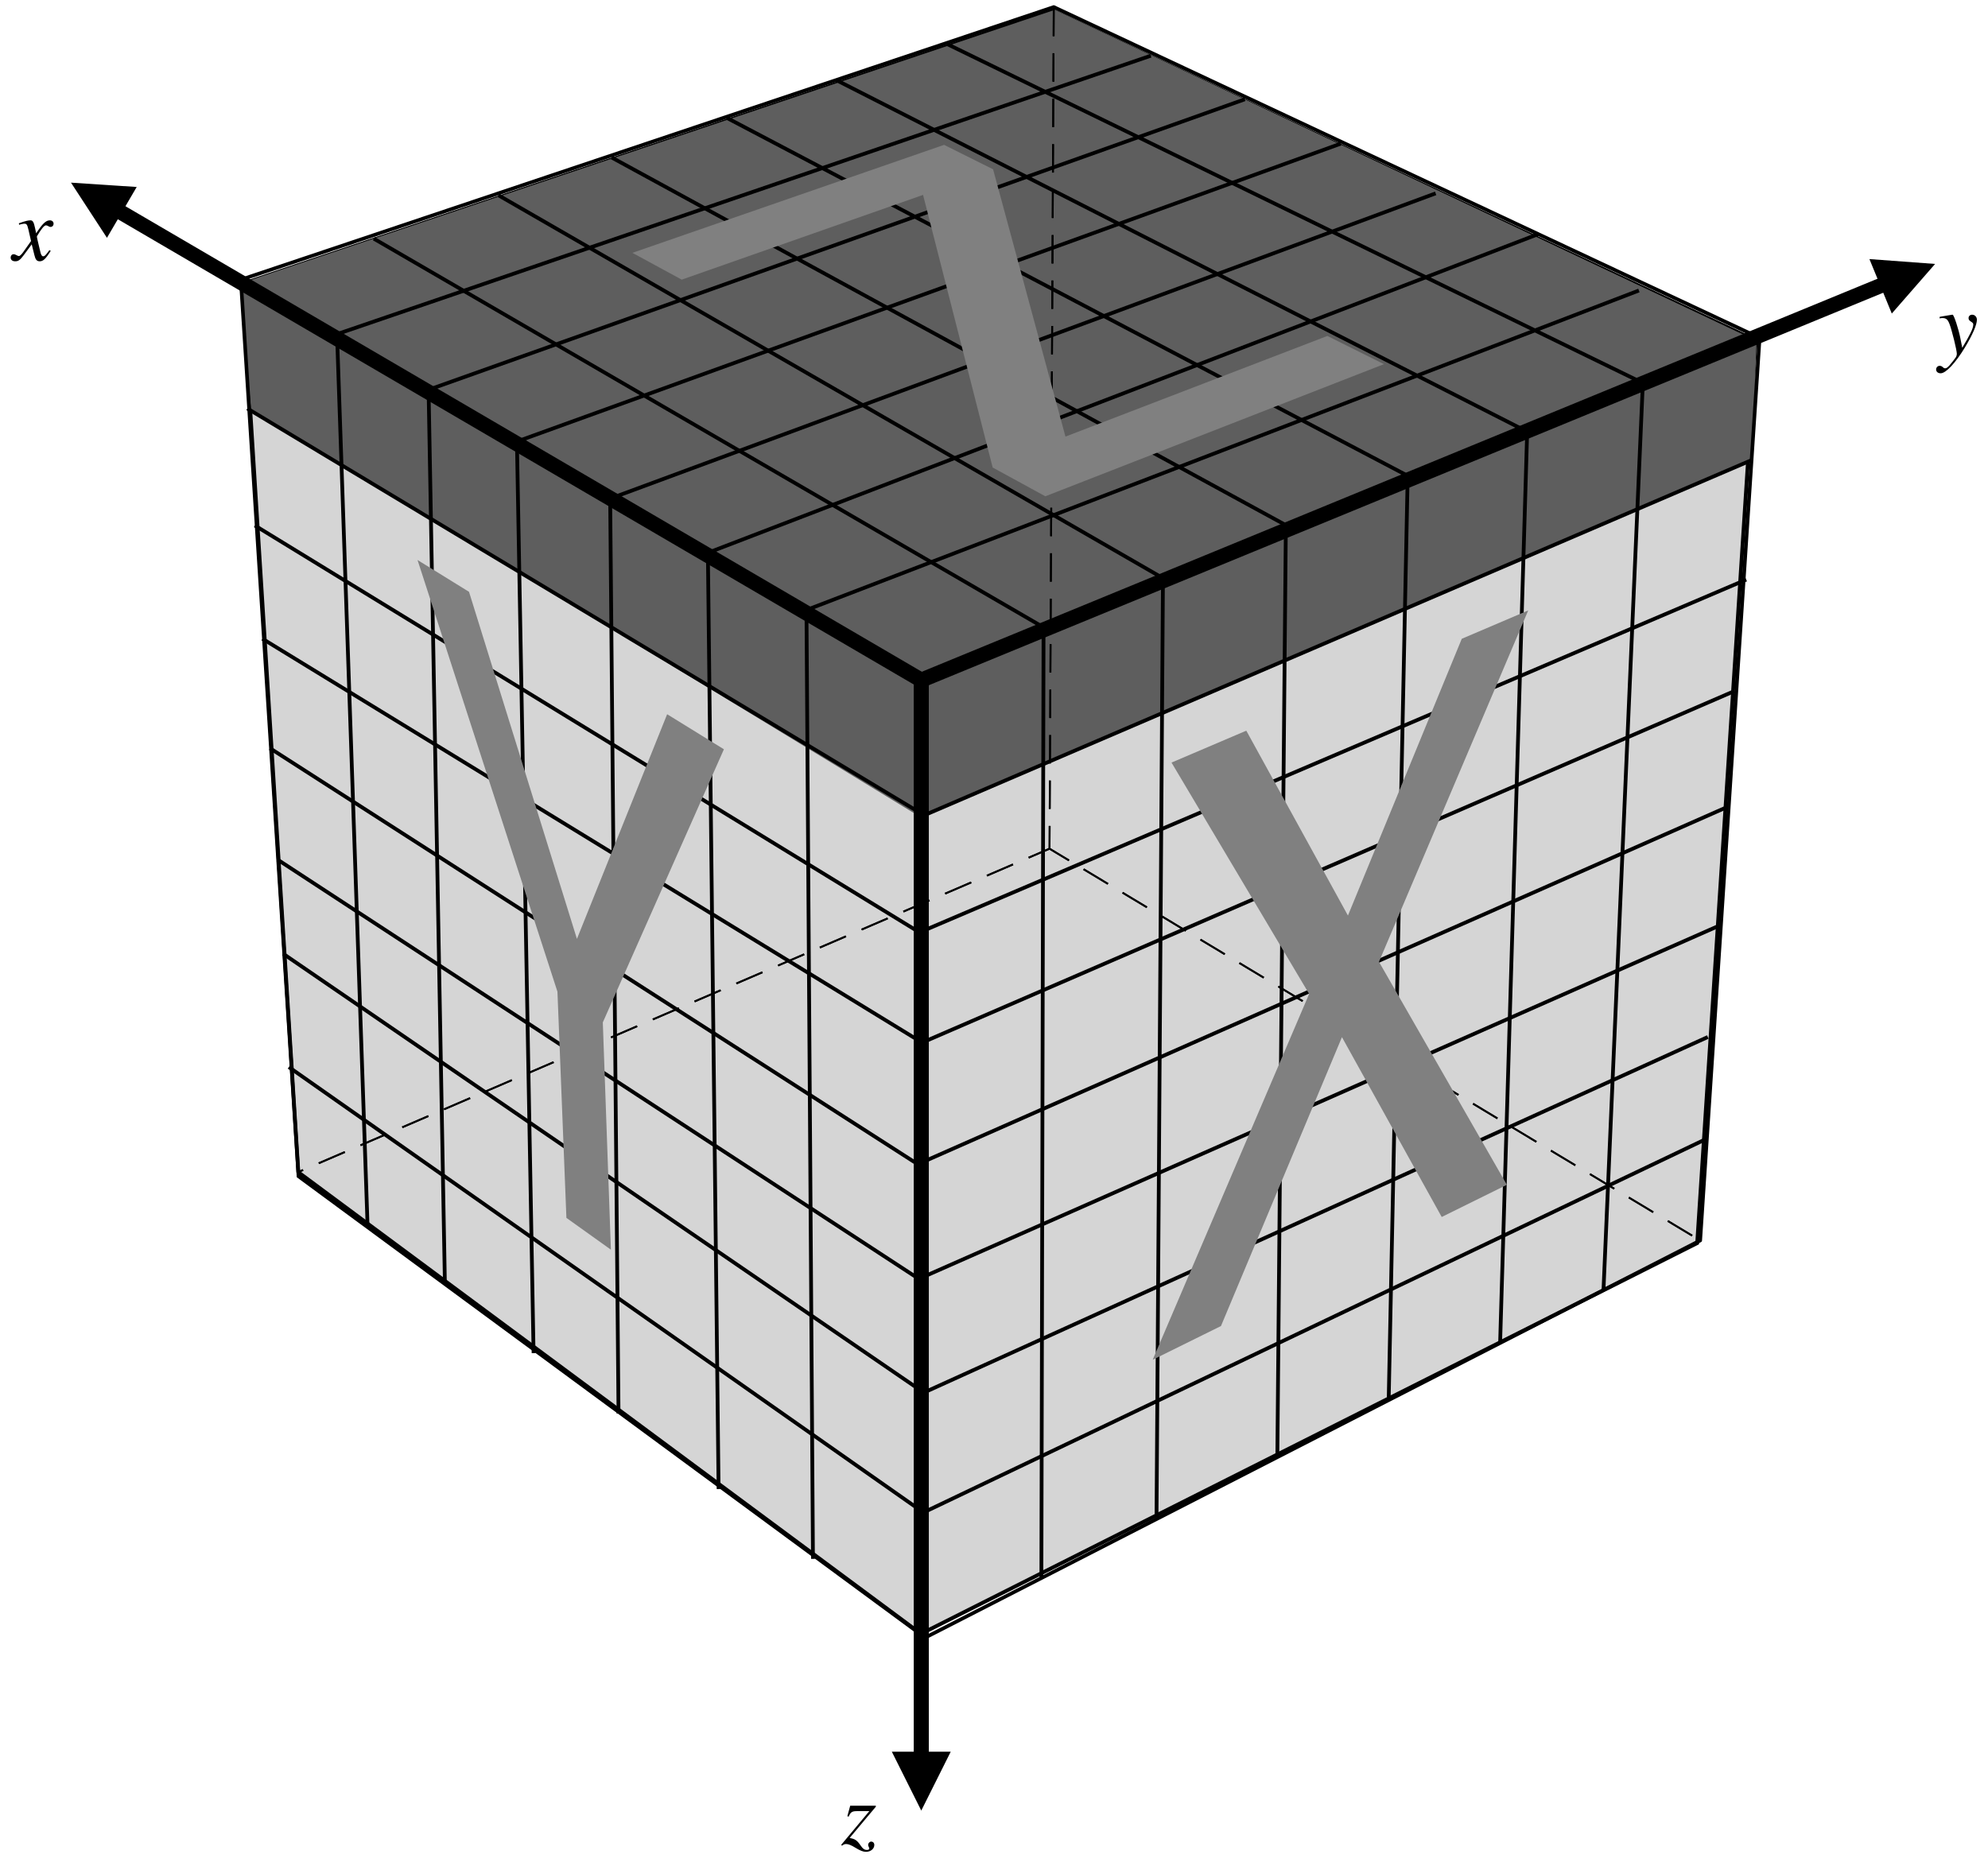 <?xml version="1.0" encoding="UTF-8" standalone="no"?>
<svg
   width="461.777pt"
   height="432.561pt"
   viewBox="0 0 461.777 432.561"
   version="1.1"
   id="svg70"
   sodipodi:docname="cube_Z_off.pdf"
   xmlns:inkscape="http://www.inkscape.org/namespaces/inkscape"
   xmlns:sodipodi="http://sodipodi.sourceforge.net/DTD/sodipodi-0.dtd"
   xmlns:xlink="http://www.w3.org/1999/xlink"
   xmlns="http://www.w3.org/2000/svg"
   xmlns:svg="http://www.w3.org/2000/svg">
  <sodipodi:namedview
     id="namedview70"
     pagecolor="#ffffff"
     bordercolor="#666666"
     borderopacity="1.0"
     inkscape:showpageshadow="2"
     inkscape:pageopacity="0.0"
     inkscape:pagecheckerboard="0"
     inkscape:deskcolor="#d1d1d1"
     inkscape:document-units="pt" />
  <defs
     id="defs3">
    <g
       id="g3">
      <g
         id="glyph-0-0">
        <path
           d="M 5.109 -7.469 C 4.812 -8.906 4.562 -9.281 4.047 -9.281 C 3.562 -9.281 2.859 -9.141 1.578 -8.672 L 1.344 -8.594 L 1.406 -8.25 L 1.781 -8.359 C 2.188 -8.453 2.438 -8.5 2.609 -8.5 C 3.141 -8.5 3.281 -8.328 3.578 -7.078 L 4.172 -4.469 L 2.438 -2.016 C 2 -1.391 1.594 -0.984 1.375 -0.984 C 1.234 -0.984 1.031 -1.047 0.828 -1.172 C 0.547 -1.328 0.344 -1.406 0.141 -1.406 C -0.281 -1.406 -0.562 -1.078 -0.562 -0.656 C -0.562 -0.109 -0.172 0.234 0.484 0.234 C 1.141 0.234 1.562 0.047 2.484 -1.203 L 4.328 -3.703 L 4.953 -1.203 C 5.203 -0.141 5.516 0.234 6.188 0.234 C 6.984 0.234 7.531 -0.281 8.75 -2.172 L 8.438 -2.359 C 8.266 -2.141 8.188 -2.016 8 -1.766 C 7.516 -1.141 7.281 -0.922 7.016 -0.922 C 6.719 -0.922 6.531 -1.203 6.375 -1.781 L 5.703 -4.609 C 5.578 -5.109 5.531 -5.406 5.531 -5.562 C 6.469 -7.172 7.219 -8.109 7.594 -8.109 C 8.109 -8.109 8.297 -7.75 8.688 -7.75 C 9.109 -7.75 9.406 -8.062 9.406 -8.5 C 9.406 -8.969 9.047 -9.281 8.547 -9.281 C 7.625 -9.281 6.844 -8.531 5.359 -6.266 Z M 5.109 -7.469 "
           id="path1" />
      </g>
      <g
         id="glyph-0-1">
        <path
           d="M 8 -8.781 L 8 -9.016 L 2.047 -9.016 L 1.375 -6.562 L 1.703 -6.484 C 2.125 -7.562 2.531 -7.75 3.625 -7.75 L 6.484 -7.75 L -0.047 0.078 L 0.141 0.281 C 0.484 0 0.75 -0.109 1.094 -0.109 C 1.641 -0.109 2.312 0.172 3.297 0.781 C 4.359 1.438 5.078 1.703 5.688 1.703 C 6.859 1.703 7.641 0.953 7.641 0.109 C 7.641 -0.359 7.344 -0.672 6.906 -0.672 C 6.562 -0.672 6.234 -0.312 6.203 0.047 C 6.203 0.203 6.25 0.375 6.375 0.625 C 6.438 0.75 6.484 0.859 6.484 0.953 C 6.484 1.141 6.25 1.266 5.922 1.266 C 5.391 1.266 4.984 1.016 4.438 0.203 C 3.594 -1.031 3.141 -1.266 1.922 -1.531 Z M 8 -8.781 "
           id="path2" />
      </g>
      <g
         id="glyph-1-0">
        <path
           d="M 5.109 -3.922 C 4.75 -5.781 3.641 -9.281 3.328 -9.281 L 3.234 -9.281 C 2.109 -9.109 1.406 -8.984 0.984 -8.906 C 0.781 -8.859 0.547 -8.812 0.312 -8.781 L 0.312 -8.422 C 0.547 -8.484 0.734 -8.5 0.969 -8.5 C 1.812 -8.5 2.188 -8.188 2.594 -7.156 C 3.156 -5.719 4.312 -1.016 4.312 -0.172 C 4.312 0.062 4.234 0.312 4.109 0.562 C 3.938 0.844 2.984 2.078 2.609 2.484 C 2.125 3.016 1.875 3.172 1.594 3.172 C 1.047 3.172 1.047 2.594 0.312 2.594 C -0.141 2.594 -0.5 2.969 -0.5 3.438 C -0.5 3.984 -0.062 4.328 0.562 4.328 C 1.766 4.328 4.016 1.922 6.203 -1.703 C 7.953 -4.609 8.969 -6.922 8.969 -8.125 C 8.969 -8.75 8.5 -9.281 7.875 -9.281 C 7.391 -9.281 7.031 -8.969 7.031 -8.5 C 7.031 -8.172 7.156 -7.953 7.578 -7.688 C 7.984 -7.422 8.125 -7.297 8.125 -7.016 C 8.125 -6.078 7.344 -4.562 5.562 -1.594 Z M 5.109 -3.922 "
           id="path3" />
      </g>
    </g>
  </defs>
  <rect
     x="-46.178"
     y="-43.256"
     width="554.132"
     height="519.073"
     fill="rgb(100%, 100%, 100%)"
     fill-opacity="1"
     id="rect3" />
  <path
     fill-rule="nonzero"
     fill="rgb(83.53%, 83.53%, 83.53%)"
     fill-opacity="1"
     stroke-width="2"
     stroke-linecap="butt"
     stroke-linejoin="miter"
     stroke="rgb(0%, 0%, 0%)"
     stroke-opacity="1"
     stroke-miterlimit="4"
     d="M 429.925 0.003 L -0 144.927 L 29.852 618.246 L 359.664 861.083 L 771.558 653.711 L 802.667 174.958 Z M 429.925 0.003 "
     transform="matrix(0.438, 0, 0, 0.438, 56.281, 2.483)"
     id="path4" />
  <path
     fill-rule="nonzero"
     fill="rgb(36.862%, 36.862%, 36.862%)"
     fill-opacity="1"
     d="M 214.125 190.016 L 407.035 106.914 L 408.016 79.188 L 245.043 2.277 L 55.605 65.926 L 58.312 95.027 Z M 214.125 190.016 "
     id="path5" />
  <path
     fill="none"
     stroke-width="2"
     stroke-linecap="butt"
     stroke-linejoin="miter"
     stroke="rgb(0%, 0%, 0%)"
     stroke-opacity="1"
     stroke-miterlimit="4"
     d="M 0.003 -0.001 L 485.603 0.003 "
     transform="matrix(0.009, -0.438, 0.438, 0.009, 322.575, 324.9)"
     id="path6" />
  <path
     fill="none"
     stroke-width="2"
     stroke-linecap="butt"
     stroke-linejoin="miter"
     stroke="rgb(0%, 0%, 0%)"
     stroke-opacity="1"
     stroke-miterlimit="4"
     d="M 0 0.001 L 413.338 0 "
     transform="matrix(0.379, 0.22, -0.22, 0.379, 86.824, 55.441)"
     id="path7" />
  <path
     fill="none"
     stroke-width="2"
     stroke-linecap="butt"
     stroke-linejoin="miter"
     stroke="rgb(0%, 0%, 0%)"
     stroke-opacity="1"
     stroke-miterlimit="4"
     d="M 0.002 -0.002 L 411.476 -0.001 "
     transform="matrix(0.38, 0.219, -0.219, 0.38, 115.764, 45.356)"
     id="path8" />
  <path
     fill="none"
     stroke-width="2"
     stroke-linecap="butt"
     stroke-linejoin="miter"
     stroke="rgb(0%, 0%, 0%)"
     stroke-opacity="1"
     stroke-miterlimit="4"
     d="M 0.003 0.002 L 503.505 -0 "
     transform="matrix(0.001, -0.438, 0.438, 0.001, 241.894, 366.556)"
     id="path9" />
  <path
     fill="none"
     stroke-width="2"
     stroke-linecap="butt"
     stroke-linejoin="miter"
     stroke="rgb(0%, 0%, 0%)"
     stroke-opacity="1"
     stroke-miterlimit="4"
     d="M 0.002 -0.001 L 495.513 0.001 "
     transform="matrix(0.003, -0.438, 0.438, 0.003, 268.641, 352.524)"
     id="path10" />
  <path
     fill="none"
     stroke-width="2"
     stroke-linecap="butt"
     stroke-linejoin="miter"
     stroke="rgb(0%, 0%, 0%)"
     stroke-opacity="1"
     stroke-miterlimit="4"
     d="M -0.002 0.002 L 480.777 -0.004 "
     transform="matrix(0.403, -0.173, 0.173, 0.403, 212.922, 190.155)"
     id="path11" />
  <path
     fill="none"
     stroke-width="2"
     stroke-linecap="butt"
     stroke-linejoin="miter"
     stroke="rgb(0%, 0%, 0%)"
     stroke-opacity="1"
     stroke-miterlimit="4"
     d="M -0.001 -0.001 L 478.155 -0.001 "
     transform="matrix(0.403, -0.172, 0.172, 0.403, 212.922, 216.903)"
     id="path12" />
  <path
     fill="none"
     stroke-width="2"
     stroke-linecap="butt"
     stroke-linejoin="miter"
     stroke="rgb(0%, 0%, 0%)"
     stroke-opacity="1"
     stroke-miterlimit="4"
     d="M -0.001 0 L 472.639 -0.002 "
     transform="matrix(0.402, -0.174, 0.174, 0.402, 212.922, 242.773)"
     id="path13" />
  <path
     fill="none"
     stroke-width="2"
     stroke-linecap="butt"
     stroke-linejoin="miter"
     stroke="rgb(0%, 0%, 0%)"
     stroke-opacity="1"
     stroke-miterlimit="4"
     d="M -0.004 0 L 467.378 0.004 "
     transform="matrix(0.401, -0.177, 0.177, 0.401, 213.361, 270.398)"
     id="path14" />
  <path
     fill="none"
     stroke-width="2"
     stroke-linecap="butt"
     stroke-linejoin="miter"
     stroke="rgb(0%, 0%, 0%)"
     stroke-opacity="1"
     stroke-miterlimit="4"
     d="M -0.003 -0.003 L 462.839 -0.002 "
     transform="matrix(0.401, -0.177, 0.177, 0.401, 213.361, 297.145)"
     id="path15" />
  <path
     fill="none"
     stroke-width="2"
     stroke-linecap="butt"
     stroke-linejoin="miter"
     stroke="rgb(0%, 0%, 0%)"
     stroke-opacity="1"
     stroke-miterlimit="4"
     d="M 0.001 0.005 L 458.381 -0 "
     transform="matrix(0.399, -0.181, 0.181, 0.399, 213.799, 323.893)"
     id="path16" />
  <path
     fill="none"
     stroke-width="2"
     stroke-linecap="butt"
     stroke-linejoin="miter"
     stroke="rgb(0%, 0%, 0%)"
     stroke-opacity="1"
     stroke-miterlimit="4"
     d="M 0.002 -0.003 L 459.002 -0.002 "
     transform="matrix(0.396, -0.189, 0.189, 0.396, 214.238, 351.517)"
     id="path17" />
  <path
     fill="none"
     stroke-width="2"
     stroke-linecap="butt"
     stroke-linejoin="miter"
     stroke="rgb(0%, 0%, 0%)"
     stroke-opacity="1"
     stroke-miterlimit="4"
     d="M 0.002 -0.002 L 489.533 0.004 "
     transform="matrix(0.004, -0.438, 0.438, 0.004, 296.704, 338.493)"
     id="path18" />
  <path
     fill="none"
     stroke-width="2"
     stroke-linecap="butt"
     stroke-linejoin="miter"
     stroke="rgb(0%, 0%, 0%)"
     stroke-opacity="1"
     stroke-miterlimit="4"
     d="M 0.001 0 L 483.705 0.004 "
     transform="matrix(0.013, -0.438, 0.438, 0.013, 348.445, 312.184)"
     id="path19" />
  <path
     fill="none"
     stroke-width="2"
     stroke-linecap="butt"
     stroke-linejoin="miter"
     stroke="rgb(0%, 0%, 0%)"
     stroke-opacity="1"
     stroke-miterlimit="4"
     d="M -0.001 0.001 L 478.43 -0.001 "
     transform="matrix(0.019, -0.438, 0.438, 0.019, 372.464, 299.668)"
     id="path20" />
  <path
     fill="none"
     stroke-width="2"
     stroke-linecap="butt"
     stroke-linejoin="miter"
     stroke="rgb(0%, 0%, 0%)"
     stroke-opacity="1"
     stroke-miterlimit="4"
     d="M 0.002 0.002 L 412.631 0.002 "
     transform="matrix(0.378, 0.223, -0.223, 0.378, 57.007, 65.526)"
     id="path21" />
  <path
     fill="none"
     stroke-width="2"
     stroke-linecap="butt"
     stroke-linejoin="miter"
     stroke="rgb(0%, 0%, 0%)"
     stroke-opacity="1"
     stroke-miterlimit="4"
     d="M 0.001 0.004 L 413.303 -0.002 "
     transform="matrix(0.376, 0.226, -0.226, 0.376, 57.446, 94.904)"
     id="path22" />
  <path
     fill="none"
     stroke-width="2"
     stroke-linecap="butt"
     stroke-linejoin="miter"
     stroke="rgb(0%, 0%, 0%)"
     stroke-opacity="1"
     stroke-miterlimit="4"
     d="M -0.002 -0 L 410.92 -0.003 "
     transform="matrix(0.374, 0.229, -0.229, 0.374, 59.2, 122.09)"
     id="path23" />
  <path
     fill="none"
     stroke-width="2"
     stroke-linecap="butt"
     stroke-linejoin="miter"
     stroke="rgb(0%, 0%, 0%)"
     stroke-opacity="1"
     stroke-miterlimit="4"
     d="M -0.003 -0.001 L 406.466 -0.001 "
     transform="matrix(0.374, 0.229, -0.229, 0.374, 60.954, 148.399)"
     id="path24" />
  <path
     fill="none"
     stroke-width="2"
     stroke-linecap="butt"
     stroke-linejoin="miter"
     stroke="rgb(0%, 0%, 0%)"
     stroke-opacity="1"
     stroke-miterlimit="4"
     d="M -0.001 0.002 L 406.799 -0.004 "
     transform="matrix(0.369, 0.237, -0.237, 0.369, 62.708, 173.832)"
     id="path25" />
  <path
     fill="none"
     stroke-width="2"
     stroke-linecap="butt"
     stroke-linejoin="miter"
     stroke="rgb(0%, 0%, 0%)"
     stroke-opacity="1"
     stroke-miterlimit="4"
     d="M -0 0.003 L 405.369 0.003 "
     transform="matrix(0.367, 0.24, -0.24, 0.367, 64.462, 199.702)"
     id="path26" />
  <path
     fill="none"
     stroke-width="2"
     stroke-linecap="butt"
     stroke-linejoin="miter"
     stroke="rgb(0%, 0%, 0%)"
     stroke-opacity="1"
     stroke-miterlimit="4"
     d="M 0.001 0.001 L 410.154 -0.001 "
     transform="matrix(0.362, 0.248, -0.248, 0.362, 65.777, 221.585)"
     id="path27" />
  <path
     fill="none"
     stroke-width="2"
     stroke-linecap="butt"
     stroke-linejoin="miter"
     stroke="rgb(0%, 0%, 0%)"
     stroke-opacity="1"
     stroke-miterlimit="4"
     d="M 0.001 -0.003 L 409.948 -0.002 "
     transform="matrix(0.359, 0.252, -0.252, 0.359, 67.093, 247.911)"
     id="path28" />
  <path
     fill="none"
     stroke-width="2"
     stroke-linecap="butt"
     stroke-linejoin="miter"
     stroke="rgb(0%, 0%, 0%)"
     stroke-opacity="1"
     stroke-miterlimit="4"
     d="M -0.002 -0.002 L 499.509 0.004 "
     transform="matrix(-0.003, -0.438, 0.438, -0.003, 188.837, 362.171)"
     id="path29" />
  <path
     fill="none"
     stroke-width="2"
     stroke-linecap="butt"
     stroke-linejoin="miter"
     stroke="rgb(0%, 0%, 0%)"
     stroke-opacity="1"
     stroke-miterlimit="4"
     d="M 0.004 0.003 L 494.535 -0.002 "
     transform="matrix(-0.005, -0.438, 0.438, -0.005, 166.913, 345.947)"
     id="path30" />
  <path
     fill="none"
     stroke-width="2"
     stroke-linecap="butt"
     stroke-linejoin="miter"
     stroke="rgb(0%, 0%, 0%)"
     stroke-opacity="1"
     stroke-miterlimit="4"
     d="M 0.004 -0.003 L 486.524 -0.003 "
     transform="matrix(-0.004, -0.438, 0.438, -0.004, 143.673, 328.408)"
     id="path31" />
  <path
     fill="none"
     stroke-width="2"
     stroke-linecap="butt"
     stroke-linejoin="miter"
     stroke="rgb(0%, 0%, 0%)"
     stroke-opacity="1"
     stroke-miterlimit="4"
     d="M 0.003 0 L 481.584 0.003 "
     transform="matrix(-0.008, -0.438, 0.438, -0.008, 123.941, 314.376)"
     id="path32" />
  <path
     fill="none"
     stroke-width="2"
     stroke-linecap="butt"
     stroke-linejoin="miter"
     stroke="rgb(0%, 0%, 0%)"
     stroke-opacity="1"
     stroke-miterlimit="4"
     d="M -0.002 -0.001 L 474.587 0.001 "
     transform="matrix(-0.008, -0.438, 0.438, -0.008, 103.333, 297.714)"
     id="path33" />
  <path
     fill="none"
     stroke-width="2"
     stroke-linecap="butt"
     stroke-linejoin="miter"
     stroke="rgb(0%, 0%, 0%)"
     stroke-opacity="1"
     stroke-miterlimit="4"
     d="M -0.001 0.002 L 468.772 0.002 "
     transform="matrix(-0.015, -0.438, 0.438, -0.015, 85.355, 284.121)"
     id="path34" />
  <path
     fill="none"
     stroke-width="2"
     stroke-linecap="butt"
     stroke-linejoin="miter"
     stroke="rgb(0%, 0%, 0%)"
     stroke-opacity="1"
     stroke-miterlimit="4"
     d="M 0.001 0.003 L 471.3 -0.003 "
     transform="matrix(0.409, -0.157, 0.157, 0.409, 187.929, 141.483)"
     id="path35" />
  <path
     fill="none"
     stroke-width="2"
     stroke-linecap="butt"
     stroke-linejoin="miter"
     stroke="rgb(0%, 0%, 0%)"
     stroke-opacity="1"
     stroke-miterlimit="4"
     d="M -0.003 -0.003 L 471.293 0 "
     transform="matrix(0.409, -0.157, 0.157, 0.409, 164.689, 128.329)"
     id="path36" />
  <path
     fill="none"
     stroke-width="2"
     stroke-linecap="butt"
     stroke-linejoin="miter"
     stroke="rgb(0%, 0%, 0%)"
     stroke-opacity="1"
     stroke-miterlimit="4"
     d="M 0.003 0.003 L 465.08 -0.004 "
     transform="matrix(0.411, -0.152, 0.152, 0.411, 142.326, 115.613)"
     id="path37" />
  <path
     fill="none"
     stroke-width="2"
     stroke-linecap="butt"
     stroke-linejoin="miter"
     stroke="rgb(0%, 0%, 0%)"
     stroke-opacity="1"
     stroke-miterlimit="4"
     d="M 0.001 -0.002 L 463.708 0.002 "
     transform="matrix(0.412, -0.149, 0.149, 0.412, 120.402, 102.458)"
     id="path38" />
  <path
     fill="none"
     stroke-width="2"
     stroke-linecap="butt"
     stroke-linejoin="miter"
     stroke="rgb(0%, 0%, 0%)"
     stroke-opacity="1"
     stroke-miterlimit="4"
     d="M 0.002 -0.004 L 459.534 0 "
     transform="matrix(0.413, -0.147, 0.147, 0.413, 99.355, 90.619)"
     id="path39" />
  <path
     fill="none"
     stroke-width="2"
     stroke-linecap="butt"
     stroke-linejoin="miter"
     stroke="rgb(0%, 0%, 0%)"
     stroke-opacity="1"
     stroke-miterlimit="4"
     d="M -0 0 L 454.396 -0.003 "
     transform="matrix(0.415, -0.142, 0.142, 0.415, 78.746, 77.465)"
     id="path40" />
  <path
     fill="none"
     stroke-width="2"
     stroke-linecap="butt"
     stroke-linejoin="miter"
     stroke="rgb(0%, 0%, 0%)"
     stroke-opacity="1"
     stroke-miterlimit="4"
     d="M 0.002 -0.001 L 408.316 -0.001 "
     transform="matrix(0.385, 0.21, -0.21, 0.385, 142.073, 36.586)"
     id="path41" />
  <path
     fill="none"
     stroke-width="2"
     stroke-linecap="butt"
     stroke-linejoin="miter"
     stroke="rgb(0%, 0%, 0%)"
     stroke-opacity="1"
     stroke-miterlimit="4"
     d="M -0 0.003 L 408.139 0.001 "
     transform="matrix(0.388, 0.204, -0.204, 0.388, 168.821, 27.378)"
     id="path42" />
  <path
     fill="none"
     stroke-width="2"
     stroke-linecap="butt"
     stroke-linejoin="miter"
     stroke="rgb(0%, 0%, 0%)"
     stroke-opacity="1"
     stroke-miterlimit="4"
     d="M 0.003 0.001 L 411.194 0.003 "
     transform="matrix(0.391, 0.199, -0.199, 0.391, 194.253, 18.608)"
     id="path43" />
  <path
     fill="none"
     stroke-width="2"
     stroke-linecap="butt"
     stroke-linejoin="miter"
     stroke="rgb(0%, 0%, 0%)"
     stroke-opacity="1"
     stroke-miterlimit="4"
     d="M -0.003 0.003 L 409.92 -0.003 "
     transform="matrix(0.394, 0.192, -0.192, 0.394, 220.096, 10.277)"
     id="path44" />
  <path
     fill="none"
     stroke-width="7.97"
     stroke-linecap="butt"
     stroke-linejoin="round"
     stroke="rgb(0%, 0%, 0%)"
     stroke-opacity="1"
     stroke-miterlimit="10"
     d="M 51.094 3070.604 L 1832.53 3668.255 L 3379.328 2943.187 L 1538.337 2197.073 Z M 51.094 3070.604 "
     transform="matrix(0.106, 0, 0, -0.106, 50.52, 390.47)"
     id="path45" />
  <path
     fill="none"
     stroke-width="7.97"
     stroke-linecap="butt"
     stroke-linejoin="round"
     stroke="rgb(0%, 0%, 0%)"
     stroke-opacity="1"
     stroke-miterlimit="10"
     d="M 3379.328 2943.187 L 3249.105 964.848 L 1552.109 95.083 L 1538.337 2197.073 Z M 3379.328 2943.187 "
     transform="matrix(0.106, 0, 0, -0.106, 50.52, 390.47)"
     id="path46" />
  <path
     fill="none"
     stroke-width="7.97"
     stroke-linecap="butt"
     stroke-linejoin="round"
     stroke="rgb(0%, 0%, 0%)"
     stroke-opacity="1"
     stroke-miterlimit="10"
     d="M 1552.109 95.083 L 176.923 1114.75 L 51.094 3070.604 L 1538.337 2197.073 Z M 1552.109 95.083 "
     transform="matrix(0.106, 0, 0, -0.106, 50.52, 390.47)"
     id="path47" />
  <path
     fill="none"
     stroke-width="3.985"
     stroke-linecap="butt"
     stroke-linejoin="round"
     stroke="rgb(0%, 0%, 0%)"
     stroke-opacity="1"
     stroke-dasharray="62.267 37.36"
     stroke-dashoffset="12.453"
     stroke-miterlimit="10"
     d="M 3249.105 964.848 L 3379.328 2943.187 "
     transform="matrix(0.106, 0, 0, -0.106, 50.52, 390.47)"
     id="path48" />
  <path
     fill="none"
     stroke-width="3.985"
     stroke-linecap="butt"
     stroke-linejoin="round"
     stroke="rgb(0%, 0%, 0%)"
     stroke-opacity="1"
     stroke-dasharray="62.267 37.36"
     stroke-dashoffset="12.453"
     stroke-miterlimit="10"
     d="M 1823.262 1823.536 L 3249.105 964.848 "
     transform="matrix(0.106, 0, 0, -0.106, 50.52, 390.47)"
     id="path49" />
  <path
     fill="none"
     stroke-width="3.985"
     stroke-linecap="butt"
     stroke-linejoin="round"
     stroke="rgb(0%, 0%, 0%)"
     stroke-opacity="1"
     stroke-dasharray="62.267 37.36"
     stroke-dashoffset="12.453"
     stroke-miterlimit="10"
     d="M 1823.262 1823.536 L 1832.53 3668.255 "
     transform="matrix(0.106, 0, 0, -0.106, 50.52, 390.47)"
     id="path50" />
  <path
     fill="none"
     stroke-width="3.985"
     stroke-linecap="butt"
     stroke-linejoin="round"
     stroke="rgb(0%, 0%, 0%)"
     stroke-opacity="1"
     stroke-dasharray="62.267 37.36"
     stroke-dashoffset="12.453"
     stroke-miterlimit="10"
     d="M 1832.53 3668.255 L 3379.328 2943.187 "
     transform="matrix(0.106, 0, 0, -0.106, 50.52, 390.47)"
     id="path51" />
  <path
     fill="none"
     stroke-width="3.985"
     stroke-linecap="butt"
     stroke-linejoin="round"
     stroke="rgb(0%, 0%, 0%)"
     stroke-opacity="1"
     stroke-dasharray="62.267 37.36"
     stroke-dashoffset="12.453"
     stroke-miterlimit="10"
     d="M 1823.262 1823.536 L 1832.53 3668.255 "
     transform="matrix(0.106, 0, 0, -0.106, 50.52, 390.47)"
     id="path52" />
  <path
     fill="none"
     stroke-width="3.985"
     stroke-linecap="butt"
     stroke-linejoin="round"
     stroke="rgb(0%, 0%, 0%)"
     stroke-opacity="1"
     stroke-dasharray="62.267 37.36"
     stroke-dashoffset="12.453"
     stroke-miterlimit="10"
     d="M 1823.262 1823.536 L 176.923 1114.75 "
     transform="matrix(0.106, 0, 0, -0.106, 50.52, 390.47)"
     id="path53" />
  <path
     fill="none"
     stroke-width="3.985"
     stroke-linecap="butt"
     stroke-linejoin="round"
     stroke="rgb(0%, 0%, 0%)"
     stroke-opacity="1"
     stroke-dasharray="62.267 37.36"
     stroke-dashoffset="12.453"
     stroke-miterlimit="10"
     d="M 176.923 1114.75 L 51.094 3070.604 "
     transform="matrix(0.106, 0, 0, -0.106, 50.52, 390.47)"
     id="path54" />
  <path
     fill="none"
     stroke-width="3.985"
     stroke-linecap="butt"
     stroke-linejoin="round"
     stroke="rgb(0%, 0%, 0%)"
     stroke-opacity="1"
     stroke-dasharray="62.267 37.36"
     stroke-dashoffset="12.453"
     stroke-miterlimit="10"
     d="M 1832.53 3668.255 L 51.094 3070.604 "
     transform="matrix(0.106, 0, 0, -0.106, 50.52, 390.47)"
     id="path55" />
  <path
     fill="none"
     stroke-width="3.985"
     stroke-linecap="butt"
     stroke-linejoin="round"
     stroke="rgb(0%, 0%, 0%)"
     stroke-opacity="1"
     stroke-dasharray="62.267 37.36"
     stroke-dashoffset="12.453"
     stroke-miterlimit="10"
     d="M 176.923 1114.75 L 1552.109 95.083 "
     transform="matrix(0.106, 0, 0, -0.106, 50.52, 390.47)"
     id="path56" />
  <path
     fill="none"
     stroke-width="3.985"
     stroke-linecap="butt"
     stroke-linejoin="round"
     stroke="rgb(0%, 0%, 0%)"
     stroke-opacity="1"
     stroke-dasharray="62.267 37.36"
     stroke-dashoffset="12.453"
     stroke-miterlimit="10"
     d="M 1823.262 1823.536 L 176.923 1114.75 "
     transform="matrix(0.106, 0, 0, -0.106, 50.52, 390.47)"
     id="path57" />
  <path
     fill="none"
     stroke-width="3.985"
     stroke-linecap="butt"
     stroke-linejoin="round"
     stroke="rgb(0%, 0%, 0%)"
     stroke-opacity="1"
     stroke-dasharray="62.267 37.36"
     stroke-dashoffset="12.453"
     stroke-miterlimit="10"
     d="M 1823.262 1823.536 L 3249.105 964.848 "
     transform="matrix(0.106, 0, 0, -0.106, 50.52, 390.47)"
     id="path58" />
  <path
     fill="none"
     stroke-width="3.985"
     stroke-linecap="butt"
     stroke-linejoin="round"
     stroke="rgb(0%, 0%, 0%)"
     stroke-opacity="1"
     stroke-dasharray="62.267 37.36"
     stroke-dashoffset="12.453"
     stroke-miterlimit="10"
     d="M 3249.105 964.848 L 1552.109 95.083 "
     transform="matrix(0.106, 0, 0, -0.106, 50.52, 390.47)"
     id="path59" />
  <path
     fill-rule="nonzero"
     fill="rgb(50.197%, 50.197%, 50.197%)"
     fill-opacity="1"
     d="M 308.32 78.051 L 247.488 101.434 L 230.676 39.332 L 219.289 33.656 L 146.895 58.742 L 158.352 64.969 L 214.41 45.277 L 230.582 108.617 L 242.812 115.301 L 321.465 84.602 Z M 308.32 78.051 "
     id="path60" />
  <path
     fill-rule="nonzero"
     fill="rgb(50.197%, 50.197%, 50.197%)"
     fill-opacity="1"
     d="M 320.309 223.453 L 354.977 141.82 L 339.543 148.406 L 313.102 212.703 L 289.492 169.754 L 272.121 177.164 L 304.09 230.918 L 267.75 315.91 L 283.609 308.074 L 311.711 240.957 L 334.883 282.738 L 350.02 275.258 Z M 320.309 223.453 "
     id="path61" />
  <path
     fill-rule="nonzero"
     fill="rgb(50.197%, 50.197%, 50.197%)"
     fill-opacity="1"
     d="M 140.023 237.531 L 168.152 174.078 L 154.965 165.934 L 134.012 218.129 L 108.945 137.496 L 96.984 130.102 L 129.484 230.395 L 131.566 282.945 L 141.902 290.336 Z M 140.023 237.531 "
     id="path62" />
  <path
     fill="none"
     stroke-width="8"
     stroke-linecap="butt"
     stroke-linejoin="miter"
     stroke="rgb(0%, 0%, 0%)"
     stroke-opacity="1"
     stroke-miterlimit="4"
     d="M 0.003 0.001 L 573.748 0.001 "
     transform="matrix(0, 0.438, -0.438, 0, 213.997, 157.143)"
     id="path63" />
  <path
     fill-rule="nonzero"
     fill="rgb(0%, 0%, 0%)"
     fill-opacity="1"
     d="M 207.156 406.969 L 213.996 420.648 L 220.836 406.969 Z M 207.156 406.969 "
     id="path64" />
  <path
     fill="none"
     stroke-width="8"
     stroke-linecap="butt"
     stroke-linejoin="miter"
     stroke="rgb(0%, 0%, 0%)"
     stroke-opacity="1"
     stroke-miterlimit="4"
     d="M -0.001 -0.002 L 549.373 -0.003 L 553.368 0.001 "
     transform="matrix(0.406, -0.167, 0.167, 0.406, 213.997, 158.02)"
     id="path65" />
  <path
     fill-rule="nonzero"
     fill="rgb(0%, 0%, 0%)"
     fill-opacity="1"
     d="M 439.43 72.844 L 449.488 61.32 L 434.234 60.191 Z M 439.43 72.844 "
     id="path66" />
  <path
     fill="none"
     stroke-width="8"
     stroke-linecap="butt"
     stroke-linejoin="miter"
     stroke="rgb(0%, 0%, 0%)"
     stroke-opacity="1"
     stroke-miterlimit="4"
     d="M 0.002 0.001 L 490.689 0.003 L 494.689 -0.005 "
     transform="matrix(-0.378, -0.221, 0.221, -0.378, 213.997, 158.02)"
     id="path67" />
  <path
     fill-rule="nonzero"
     fill="rgb(0%, 0%, 0%)"
     fill-opacity="1"
     d="M 31.754 43.441 L 16.492 42.434 L 24.844 55.25 Z M 31.754 43.441 "
     id="path68" />
  <g
     fill="rgb(0%, 0%, 0%)"
     fill-opacity="1"
     id="g68">
    <use
       xlink:href="#glyph-0-0"
       x="3.038"
       y="60.471"
       id="use68" />
  </g>
  <g
     fill="rgb(0%, 0%, 0%)"
     fill-opacity="1"
     id="g69">
    <use
       xlink:href="#glyph-0-1"
       x="195.445"
       y="428.525"
       id="use69" />
  </g>
  <g
     fill="rgb(0%, 0%, 0%)"
     fill-opacity="1"
     id="g70">
    <use
       xlink:href="#glyph-1-0"
       x="450.229"
       y="82.396"
       id="use70" />
  </g>
</svg>

